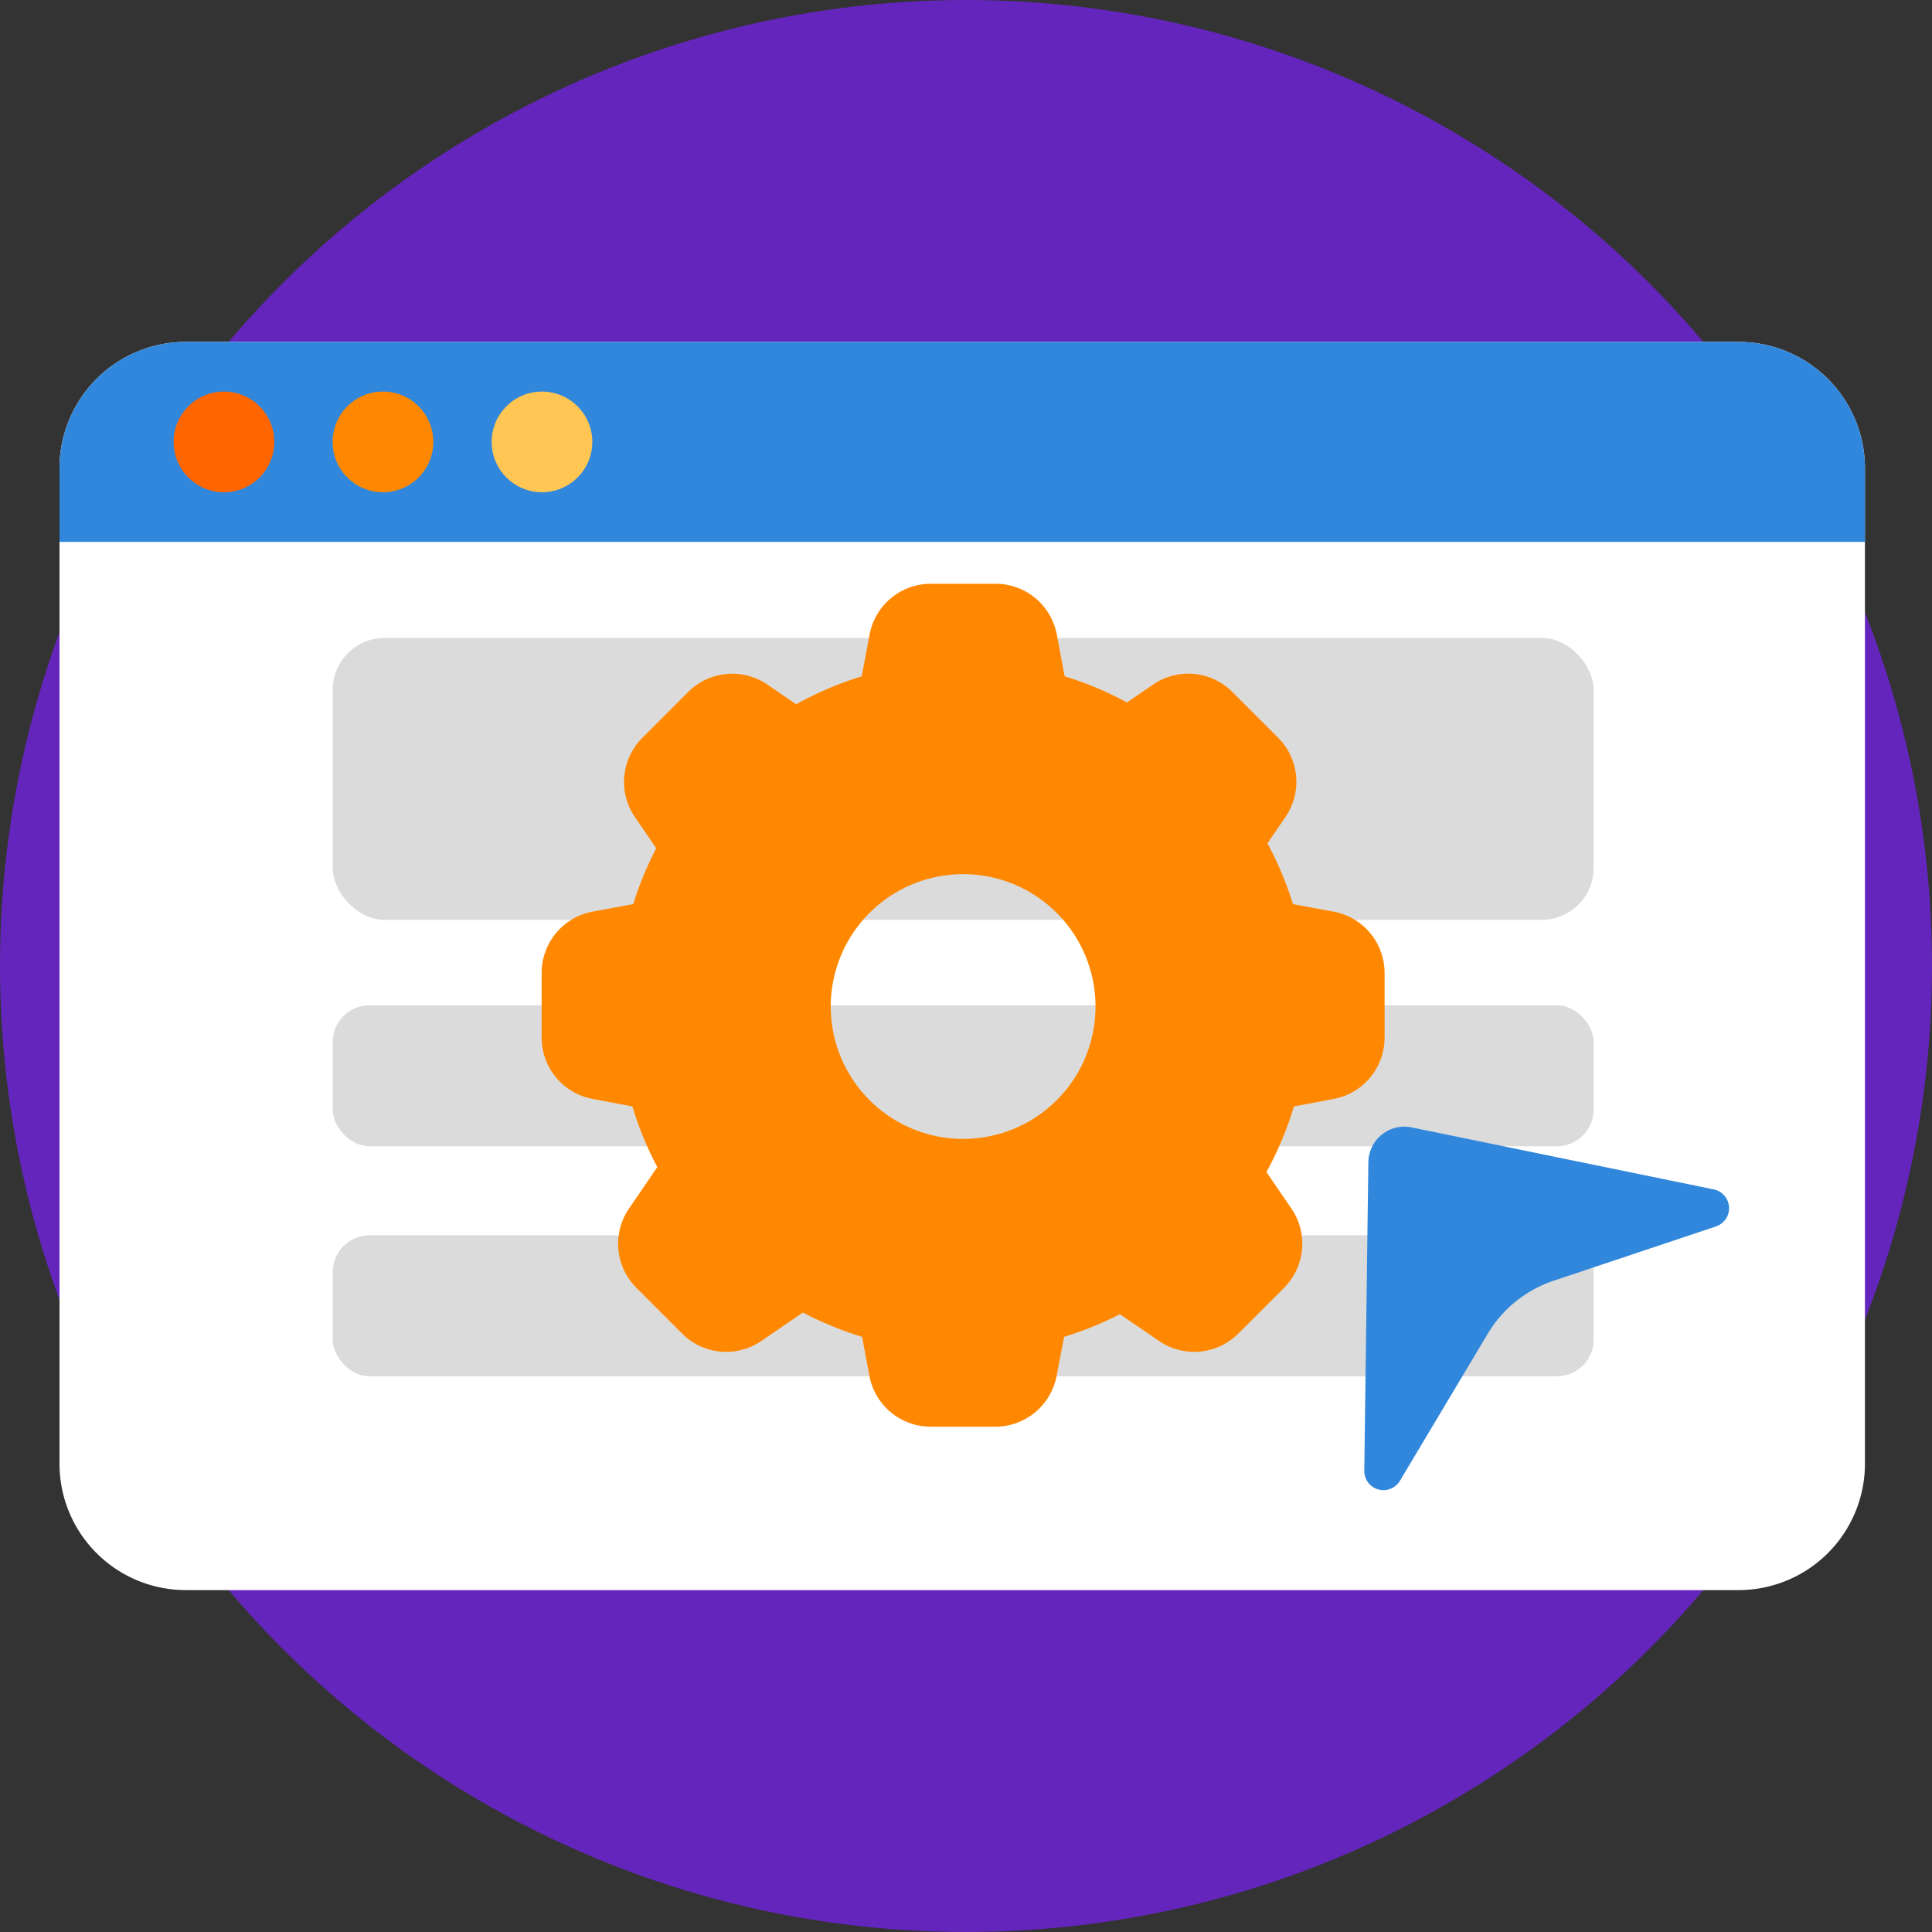 <?xml version="1.0" encoding="UTF-8"?>
<svg xmlns:inkscape="http://www.inkscape.org/namespaces/inkscape" xmlns:sodipodi="http://sodipodi.sourceforge.net/DTD/sodipodi-0.dtd" xmlns="http://www.w3.org/2000/svg" xmlns:svg="http://www.w3.org/2000/svg" viewBox="0 0 512 512" id="svg854" sodipodi:docname="fix-wordpress-plugins-upgrades.svg" inkscape:version="1.1 (c4e8f9e, 2021-05-24)">
  <rect x="0" y="0" width="512" height="512" fill="#333333" stroke="none"/>
  <defs id="defs826">
    <style id="style824">.cls-1{fill:#5d5d5d;}.cls-2{fill:#fff;}.cls-3{fill:#cecece;}.cls-4{fill:#23a8fe;}.cls-5{fill:#f92814;}.cls-6{fill:#ffda45;}.cls-7{fill:#76d67b;}</style>
  </defs>
  <title id="title828">Development</title>
  <g id="BULINE">
    <circle class="cls-1" cx="256" cy="256" r="256" id="circle830" style="fill:#6425bd;fill-opacity:1"></circle>
  </g>
  <g id="Icons">
    <path class="cls-2" d="M494.23,124.09V387.9a33.5,33.5,0,0,1-33.49,33.49H49.25A33.48,33.48,0,0,1,15.77,387.9V124.09A33.47,33.47,0,0,1,49.25,90.61H460.74A33.49,33.49,0,0,1,494.23,124.09Z" id="path833"></path>
    <rect class="cls-3" x="88.16" y="169.05" width="334.18" height="74.72" rx="13.81" id="rect835" style="fill:#dbdbdb;fill-opacity:1"></rect>
    <rect class="cls-3" x="88.16" y="266.41" width="334.18" height="37.36" rx="9.76" id="rect837" style="fill:#dbdbdb;fill-opacity:1"></rect>
    <rect class="cls-3" x="88.16" y="327.37" width="334.18" height="37.36" rx="9.76" id="rect839" style="fill:#dbdbdb;fill-opacity:1"></rect>
    <path class="cls-4" d="M494.23,124.09v19.52H15.77V124.09A33.48,33.48,0,0,1,49.25,90.61H460.73A33.5,33.5,0,0,1,494.23,124.09Z" id="path841" style="fill:#3187db;fill-opacity:1"></path>
    <circle class="cls-5" cx="59.35" cy="117.11" r="13.34" id="circle843" style="fill:#ff6600"></circle>
    <circle class="cls-6" cx="101.49" cy="117.11" r="13.34" id="circle845" style="fill:#ff8800;fill-opacity:1"></circle>
    <circle class="cls-7" cx="143.63" cy="117.11" r="13.34" id="circle847" style="fill:#ffc653;fill-opacity:1"></circle>
    <path class="cls-5" d="M353.45,241.6l-10.8-2a90.69,90.69,0,0,0-6.76-16.1l4.78-7a16.53,16.53,0,0,0-1.95-21l-12.11-12.11a16.52,16.52,0,0,0-21-2l-6.94,4.76a91.16,91.16,0,0,0-16.53-6.92l-2.07-11.05a16.53,16.53,0,0,0-16.24-13.48H246.68a16.53,16.53,0,0,0-16.24,13.48l-2.08,11.05A91.17,91.17,0,0,0,211,186.64l-7.65-5.23a16.51,16.51,0,0,0-21,2l-12.11,12.11a16.52,16.52,0,0,0-2,21l5.67,8.28a90.63,90.63,0,0,0-6.1,14.8l-10.79,2a16.52,16.52,0,0,0-13.48,16.24V275A16.52,16.52,0,0,0,157,291.21l10.59,2a91.17,91.17,0,0,0,6.6,16.1l-7.52,11a16.52,16.52,0,0,0,2,21l12.11,12.11a16.51,16.51,0,0,0,21,1.95l11-7.54a91.29,91.29,0,0,0,15.68,6.45l1.94,10.33a16.53,16.53,0,0,0,16.24,13.48h17.13a16.53,16.53,0,0,0,16.24-13.48L282,354.28a90.51,90.51,0,0,0,14.79-6l10.36,7.09a16.52,16.52,0,0,0,21-1.95l12.11-12.11a16.53,16.53,0,0,0,2-21l-6.64-9.7a91,91,0,0,0,7.28-17.39l10.59-2A16.53,16.53,0,0,0,366.93,275V257.84A16.53,16.53,0,0,0,353.45,241.6Zm-98.21,60.22a35.08,35.08,0,1,1,35.08-35.07A35.07,35.07,0,0,1,255.24,301.82Z" id="path849" style="fill:#ff8800;fill-opacity:1"></path>
    <path class="cls-4" d="M362.63,308l-1.08,81.76a5.08,5.08,0,0,0,9.44,2.67l23.26-38.95a32.31,32.31,0,0,1,17.52-14.09l43-14.38a5.09,5.09,0,0,0-.59-9.8l-80.09-16.44A9.55,9.55,0,0,0,362.63,308Z" id="path851" style="fill:#3187db;fill-opacity:1"></path>
  </g>
</svg>
